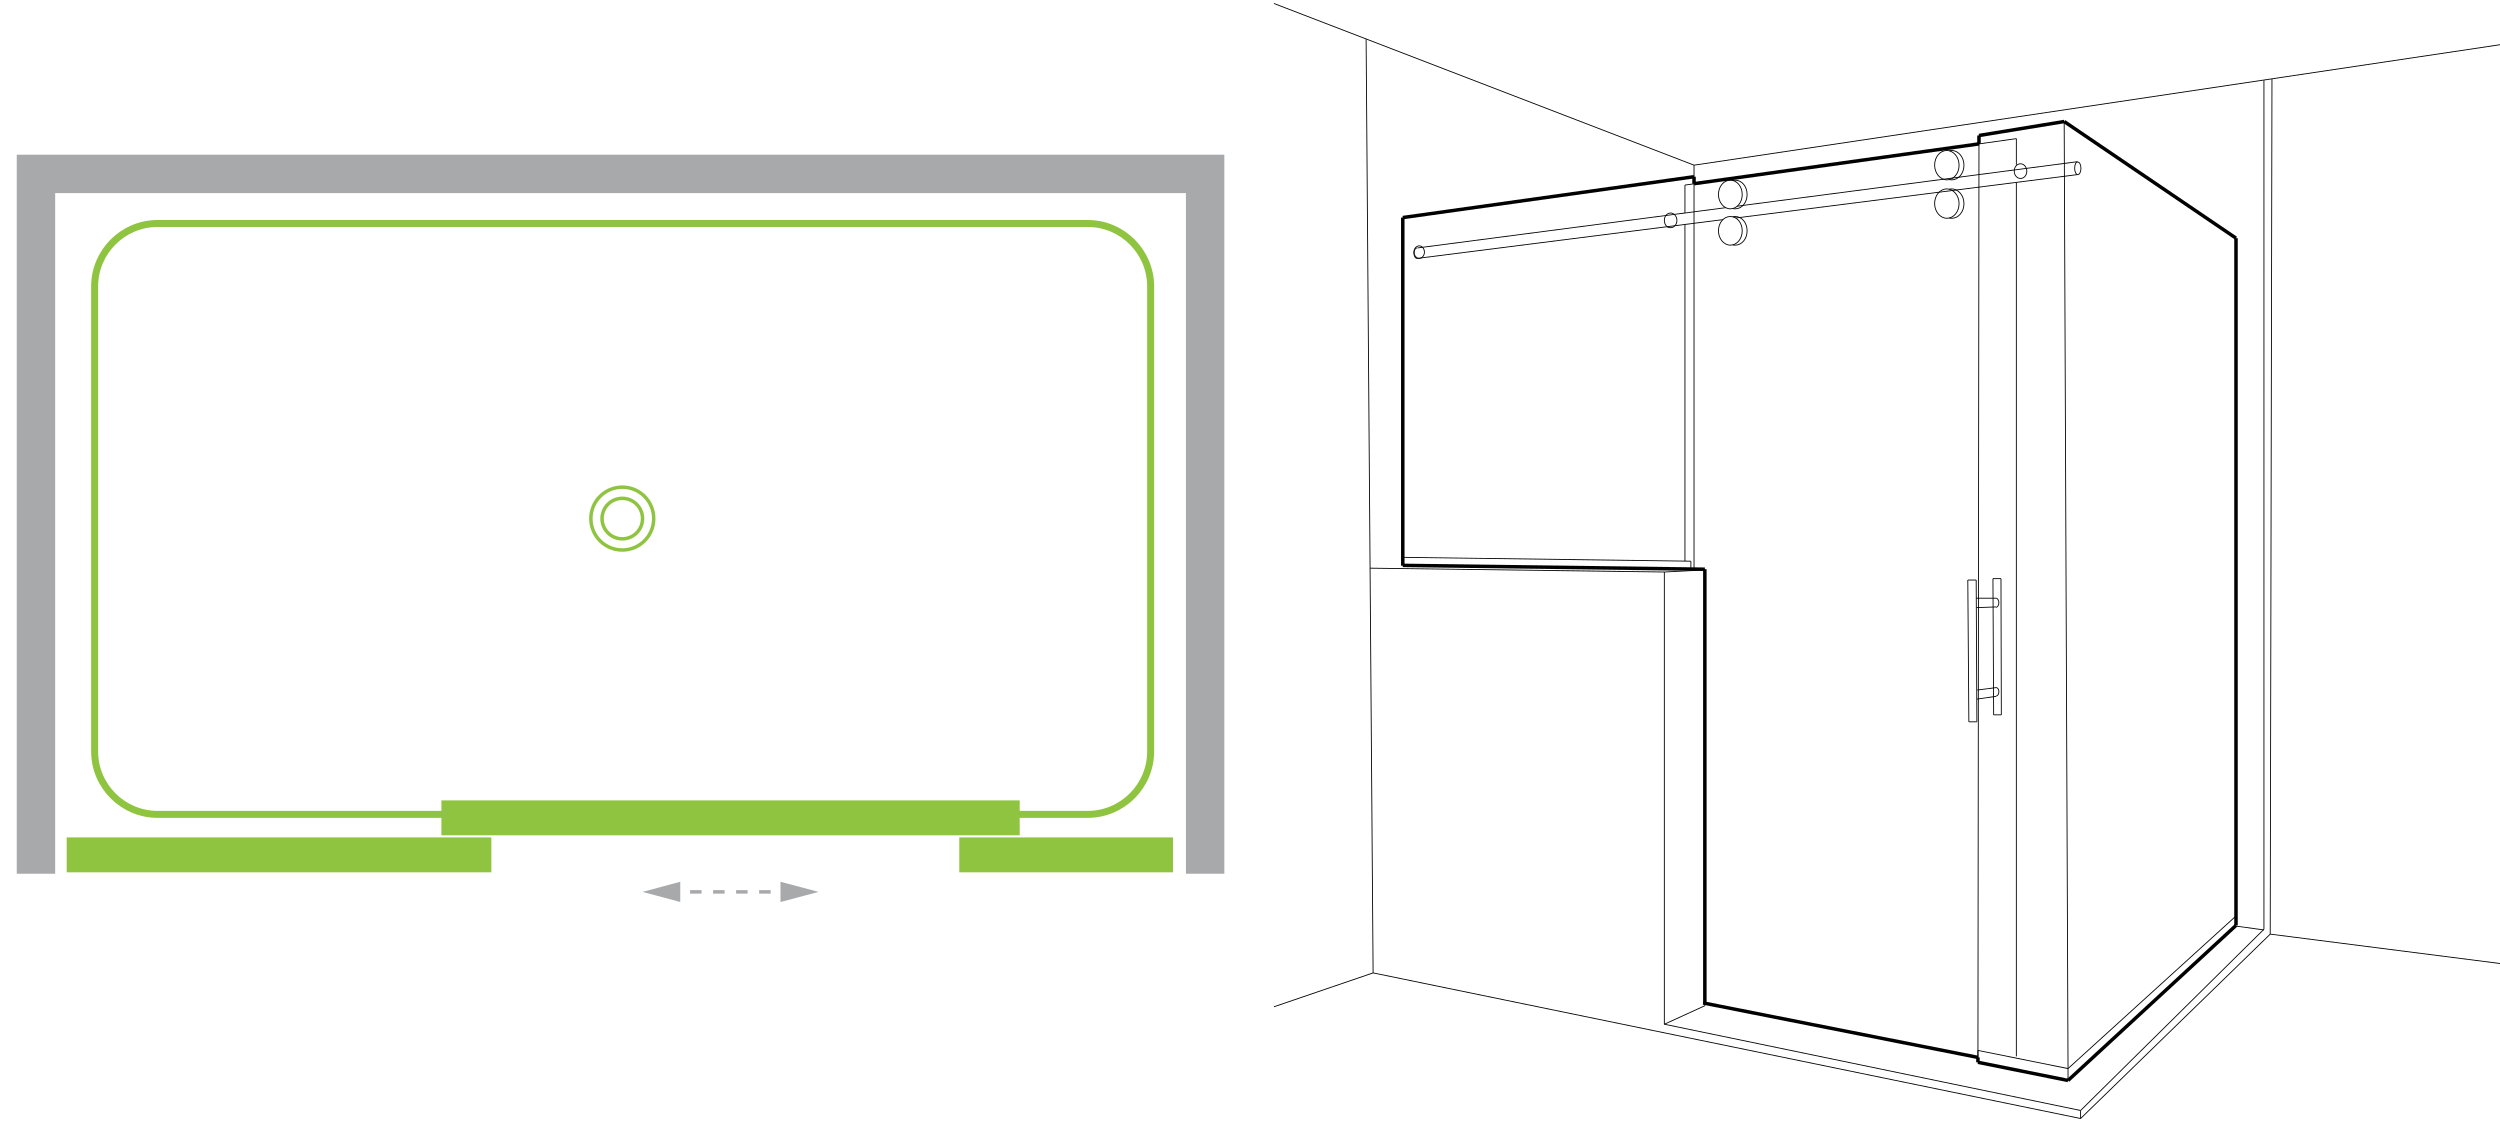 <?xml version="1.0" encoding="UTF-8"?>
<!-- Generator: Adobe Illustrator 26.0.2, SVG Export Plug-In . SVG Version: 6.00 Build 0)  -->
<svg xmlns="http://www.w3.org/2000/svg" xmlns:xlink="http://www.w3.org/1999/xlink" version="1.1" id="Layer_1" x="0px" y="0px" viewBox="0 0 715.9 322.9" style="enable-background:new 0 0 715.9 322.9;" xml:space="preserve">
<style type="text/css">
	.st0{fill:#FFFFFF;}
	.st1{fill:none;stroke:#8FC441;stroke-width:10;stroke-miterlimit:10;}
	.st2{display:none;fill:none;stroke:#8FC441;stroke-width:10;stroke-miterlimit:10;}
	.st3{fill:none;stroke:#A8A9AB;stroke-width:11;stroke-miterlimit:10;}
	.st4{fill:none;stroke:#8FC441;stroke-width:2;stroke-miterlimit:10;}
	.st5{display:none;}
	.st6{display:inline;fill:none;stroke:#010101;stroke-width:0.25;}
	.st7{display:inline;}
	.st8{fill:none;stroke:#010101;stroke-width:0.251;}
	.st9{fill:none;stroke:#010101;stroke-width:0.25;}
	.st10{fill:#FFFFFF;stroke:#010101;stroke-width:0.251;}
	.st11{fill:none;stroke:#010101;}
	.st12{fill:none;stroke:#A8A9AB;stroke-miterlimit:10;}
	.st13{fill:none;stroke:#A8A9AB;stroke-miterlimit:10;stroke-dasharray:3.298,3.298;}
	.st14{fill:#A8A9AB;}
	.st15{fill:none;stroke:#8FC441;stroke-miterlimit:10;}
	.st16{display:inline;fill:none;stroke:#010101;stroke-width:0.251;}
	.st17{display:inline;fill:#FFFFFF;stroke:#010101;stroke-width:0.251;}
	.st18{display:inline;fill:none;stroke:#010101;}
</style>
<rect x="-1.7" y="-2.7" class="st0" width="718.8" height="327.5"></rect>
<image style="display:none;overflow:visible;" width="1920" height="1080" transform="matrix(1 0 0 1 -902.38 -334.416)">
</image>
<line class="st1" x1="274.7" y1="244.8" x2="335.9" y2="244.8"></line>
<line class="st2" x1="179.7" y1="234.2" x2="295" y2="234.2"></line>
<line class="st1" x1="140.7" y1="244.8" x2="19.1" y2="244.8"></line>
<line class="st2" x1="175.7" y1="234.2" x2="60.1" y2="234.2"></line>
<path class="st3" d="M177.7,247.8"></path>
<path class="st3" d="M339.6,247.8"></path>
<polyline class="st3" points="10.3,250.2 10.3,49.8 345.1,49.8 345.1,250.2 "></polyline>
<g>
	<path class="st4" d="M329.5,215.2c0,9.9-8.1,18-18,18H45.1c-9.9,0-18-8.1-18-18V82c0-9.9,8.1-18,18-18h266.4c9.9,0,18,8.1,18,18   V215.2z"></path>
</g>
<g class="st5">
	<path class="st6" d="M563.8-26.2c9.3-1.9,17.9-3.6,17.9-3.6"></path>
	<g class="st7">
		<path class="st8" d="M551,46.2c0-2.3,1.6-4.2,3.5-4.2c1.9,0,3.5,1.9,3.5,4.2c0,2.3-1.6,4.2-3.5,4.2C552.5,50.4,551,48.5,551,46.2z    "></path>
		<path class="st8" d="M555.2,42.1c0.2-0.1,0.5-0.1,0.8-0.1c1.9,0,3.5,1.9,3.5,4.2c0,2.3-1.6,4.2-3.5,4.2c-0.3,0-0.5,0-0.8-0.1"></path>
		<path class="st8" d="M551,57.3c0-2.3,1.6-4.2,3.5-4.2c1.9,0,3.5,1.9,3.5,4.2c0,2.3-1.6,4.2-3.5,4.2C552.5,61.5,551,59.6,551,57.3z    "></path>
		<path class="st8" d="M555.2,53.2c0.2-0.1,0.5-0.1,0.8-0.1c1.9,0,3.5,1.9,3.5,4.2c0,2.3-1.6,4.2-3.5,4.2c-0.3,0-0.5,0-0.8-0.1"></path>
		<line class="st9" x1="484.5" y1="62.6" x2="563.7" y2="52.6"></line>
		<line class="st9" x1="484.5" y1="59.3" x2="563.6" y2="48.9"></line>
		<path class="st10" d="M488.4,65.2c0-2.3,1.5-4.1,3.4-4.1c1.9,0,3.4,1.9,3.4,4.1c0,2.3-1.5,4.1-3.4,4.1    C489.9,69.3,488.4,67.4,488.4,65.2z"></path>
		<path class="st8" d="M492.6,61.1c0.2-0.1,0.5-0.1,0.7-0.1c1.9,0,3.4,1.9,3.4,4.1c0,2.3-1.5,4.1-3.4,4.1c-0.3,0-0.5,0-0.7-0.1"></path>
		<path class="st10" d="M488.4,54.7c0-2.3,1.5-4.1,3.4-4.1c1.9,0,3.4,1.9,3.4,4.1c0,2.3-1.5,4.1-3.4,4.1    C489.9,58.8,488.4,57,488.4,54.7z"></path>
		<path class="st8" d="M492.6,50.6c0.2-0.1,0.5-0.1,0.7-0.1c1.9,0,3.4,1.9,3.4,4.1c0,2.3-1.5,4.1-3.4,4.1c-0.3,0-0.5,0-0.7-0.1"></path>
		<line class="st9" x1="484.6" y1="45.7" x2="563.7" y2="33.9"></line>
		<line class="st9" x1="386.6" y1="9.8" x2="360" y2="-0.5"></line>
		<line class="st9" x1="386.6" y1="9.8" x2="388.6" y2="279.6"></line>
		<line class="st9" x1="472.8" y1="-7.8" x2="472.8" y2="294.5"></line>
		<line class="st9" x1="472.8" y1="294.5" x2="563.5" y2="313.2"></line>
		<line class="st9" x1="581.7" y1="319.3" x2="388.6" y2="279.6"></line>
		<line class="st11" x1="484" y1="289.2" x2="563.5" y2="305"></line>
		<line class="st9" x1="484" y1="289.2" x2="472.8" y2="294.5"></line>
		<line class="st11" x1="484.5" y1="50.5" x2="484.5" y2="289.2"></line>
		<line class="st9" x1="484.5" y1="-3" x2="484.5" y2="62.6"></line>
		<line class="st11" x1="484.4" y1="51.2" x2="563.8" y2="40"></line>
		<line class="st9" x1="388.6" y1="279.6" x2="360.4" y2="289.2"></line>
		<line class="st9" x1="563.5" y1="305.4" x2="563.5" y2="302"></line>
		<line class="st8" x1="563.8" y1="-26.2" x2="563.5" y2="313.2"></line>
		<line class="st8" x1="560.8" y1="166.1" x2="561" y2="207"></line>
		<line class="st8" x1="558.3" y1="166.1" x2="558.6" y2="207"></line>
		<line class="st8" x1="558.6" y1="207" x2="561" y2="207"></line>
		<line class="st8" x1="558.3" y1="166.1" x2="560.8" y2="166.1"></line>
		<line class="st8" x1="563.6" y1="197.7" x2="561" y2="197.9"></line>
		<line class="st8" x1="563.6" y1="200.3" x2="561" y2="200.5"></line>
		<line class="st8" x1="563.6" y1="174" x2="560.8" y2="174"></line>
		<line class="st8" x1="563.6" y1="171.3" x2="560.8" y2="171.3"></line>
		<line class="st9" x1="386.6" y1="9.8" x2="472.8" y2="-7.7"></line>
		<line class="st9" x1="472.8" y1="-7.8" x2="484.8" y2="-3"></line>
		<line class="st8" x1="581.7" y1="-29.8" x2="581.7" y2="319.3"></line>
		<line class="st9" x1="631.9" y1="23.9" x2="698.4" y2="14"></line>
		<line class="st9" x1="631.9" y1="24" x2="631.3" y2="271.1"></line>
		<line class="st9" x1="581.8" y1="319.3" x2="631.3" y2="271.1"></line>
		<line class="st9" x1="631.3" y1="271.1" x2="698.4" y2="279.7"></line>
		<line class="st9" x1="581.7" y1="-29.8" x2="631.9" y2="23.9"></line>
		<line class="st11" x1="563.8" y1="40" x2="563.5" y2="305"></line>
	</g>
</g>
<g>
	<g>
		<line class="st12" x1="192.8" y1="255.4" x2="194.3" y2="255.4"></line>
		<line class="st13" x1="197.6" y1="255.4" x2="222.4" y2="255.4"></line>
		<line class="st12" x1="224" y1="255.4" x2="225.5" y2="255.4"></line>
		<g>
			<polygon class="st14" points="194.8,258.3 184,255.4 194.8,252.5    "></polygon>
		</g>
		<g>
			<polygon class="st14" points="223.5,258.3 234.4,255.4 223.5,252.5    "></polygon>
		</g>
	</g>
</g>
<circle class="st15" cx="178.2" cy="148.5" r="9"></circle>
<circle class="st15" cx="178.2" cy="148.5" r="5.8"></circle>
<g class="st5">
	<path class="st6" d="M473,62.7c0-1.2,0.8-2.2,1.8-2.2c1,0,1.8,1,1.8,2.2c0,1.2-0.8,2.2-1.8,2.2C473.8,64.9,473,63.9,473,62.7z"></path>
	<path class="st6" d="M400.8,71.8c0-1,0.7-1.8,1.5-1.8c0.8,0,1.5,0.8,1.5,1.8c0,1-0.7,1.8-1.5,1.8C401.5,73.6,400.8,72.8,400.8,71.8   z"></path>
	<path class="st16" d="M551,46.8c0-2.3,1.6-4.2,3.5-4.2c1.9,0,3.5,1.9,3.5,4.2c0,2.3-1.6,4.2-3.5,4.2C552.6,51,551,49.1,551,46.8z"></path>
	<path class="st16" d="M555.2,42.6c0.2-0.1,0.5-0.1,0.7-0.1c1.9,0,3.5,1.9,3.5,4.2c0,2.3-1.6,4.2-3.5,4.2c-0.3,0-0.5,0-0.8-0.1"></path>
	<path class="st16" d="M551,57.8c0-2.3,1.6-4.2,3.5-4.2c1.9,0,3.5,1.9,3.5,4.2c0,2.3-1.6,4.2-3.5,4.2C552.6,62,551,60.2,551,57.8z"></path>
	<path class="st16" d="M555.2,53.7c0.2-0.1,0.5-0.1,0.7-0.1c1.9,0,3.5,1.9,3.5,4.2c0,2.3-1.6,4.2-3.5,4.2c-0.3,0-0.5,0-0.8-0.1"></path>
	<line class="st6" x1="401.7" y1="73.6" x2="563.4" y2="53.1"></line>
	<line class="st6" x1="401.8" y1="70.6" x2="563.1" y2="49.6"></line>
	<path class="st17" d="M488.6,65.7c0-2.3,1.5-4.1,3.4-4.1c1.9,0,3.4,1.8,3.4,4.1c0,2.3-1.5,4.1-3.4,4.1   C490.1,69.8,488.6,68,488.6,65.7z"></path>
	<path class="st16" d="M492.7,61.6c0.2-0.1,0.5-0.1,0.7-0.1c1.9,0,3.4,1.8,3.4,4.1c0,2.3-1.5,4.1-3.4,4.1c-0.3,0-0.5,0-0.7-0.1"></path>
	<path class="st17" d="M488.6,55.2c0-2.3,1.5-4.1,3.4-4.1c1.9,0,3.4,1.8,3.4,4.1c0,2.3-1.5,4.1-3.4,4.1   C490.1,59.3,488.6,57.5,488.6,55.2z"></path>
	<path class="st16" d="M492.7,51.2c0.2-0.1,0.5-0.1,0.7-0.1c1.9,0,3.4,1.8,3.4,4.1c0,2.3-1.5,4.1-3.4,4.1c-0.3,0-0.5,0-0.7-0.1"></path>
	<path class="st6" d="M401.7,70.6c-0.5,0-0.9,0.7-0.9,1.5c0,0.8,0.4,1.5,0.9,1.5"></path>
	<line class="st6" x1="481.6" y1="46.8" x2="563.3" y2="34.5"></line>
	<line class="st6" x1="481.6" y1="46.8" x2="360.4" y2="0.2"></line>
	<line class="st6" x1="387" y1="10.4" x2="389" y2="279.7"></line>
	<line class="st6" x1="389" y1="277.2" x2="563" y2="313.1"></line>
	<line class="st6" x1="581.2" y1="319.2" x2="389" y2="279.7"></line>
	<line class="st18" x1="481.5" y1="288.8" x2="563.5" y2="305.1"></line>
	<line class="st18" x1="397.5" y1="61.9" x2="481.6" y2="50.1"></line>
	<line class="st6" x1="481.6" y1="50.1" x2="481.6" y2="290.9"></line>
	<line class="st6" x1="479" y1="63.8" x2="479" y2="287.1"></line>
	<line class="st6" x1="479" y1="52.5" x2="479" y2="60.6"></line>
	<line class="st18" x1="481.6" y1="52.1" x2="563.4" y2="40.7"></line>
	<line class="st6" x1="479" y1="52.5" x2="563.4" y2="40.7"></line>
	<line class="st6" x1="389" y1="279.7" x2="360.4" y2="289.5"></line>
	<line class="st6" x1="397.5" y1="274.3" x2="389" y2="277.2"></line>
	<line class="st18" x1="397.5" y1="61.9" x2="397.5" y2="274.3"></line>
	<line class="st6" x1="481.6" y1="46.8" x2="481.6" y2="50.1"></line>
	<line class="st16" x1="560.3" y1="166.4" x2="560.5" y2="207.3"></line>
	<line class="st16" x1="557.8" y1="166.4" x2="558.1" y2="207.3"></line>
	<line class="st16" x1="558.1" y1="207.3" x2="560.5" y2="207.3"></line>
	<line class="st16" x1="557.8" y1="166.4" x2="560.3" y2="166.4"></line>
	<line class="st16" x1="563.1" y1="197.8" x2="560.5" y2="198.1"></line>
	<line class="st16" x1="563.1" y1="200.3" x2="560.5" y2="200.7"></line>
	<line class="st16" x1="563.2" y1="174.5" x2="560.3" y2="174.6"></line>
	<line class="st16" x1="563.2" y1="171.9" x2="560.3" y2="171.9"></line>
	<line class="st18" x1="481.6" y1="50.1" x2="481.6" y2="52.1"></line>
	<line class="st6" x1="631.6" y1="24.5" x2="631" y2="271.2"></line>
	<line class="st6" x1="632.2" y1="24.3" x2="698.6" y2="14.3"></line>
	<line class="st6" x1="631.6" y1="271" x2="698.6" y2="279.6"></line>
	<line class="st16" x1="563.4" y1="-25.5" x2="563" y2="313.2"></line>
	<path class="st6" d="M563.4-25.5c9.3-1.9,17.9-3.6,17.9-3.6"></path>
	<line class="st16" x1="581.2" y1="-29.1" x2="581.2" y2="319.3"></line>
	<line class="st6" x1="581.4" y1="319.3" x2="630.8" y2="271.2"></line>
	<line class="st6" x1="581.2" y1="-29.1" x2="631.3" y2="24.5"></line>
	<line class="st6" x1="397.5" y1="274.3" x2="481.6" y2="290.9"></line>
	<line class="st6" x1="397.5" y1="271" x2="481.6" y2="287.7"></line>
	<line class="st18" x1="397.5" y1="274.3" x2="481.6" y2="291.1"></line>
	<line class="st18" x1="481.5" y1="288.8" x2="481.5" y2="291.1"></line>
	<line class="st18" x1="563.4" y1="40.7" x2="563.4" y2="305.1"></line>
</g>
<g class="st5">
	<path class="st6" d="M577.8,48.6c0-1.2,0.8-2.2,1.8-2.2c1,0,1.8,1,1.8,2.2c0,1.2-0.8,2.2-1.8,2.2C578.6,50.8,577.8,49.8,577.8,48.6   z"></path>
	<path class="st6" d="M476.3,63c0-1.2,0.8-2.2,1.8-2.2c1,0,1.8,1,1.8,2.2c0,1.2-0.8,2.2-1.8,2.2C477.1,65.1,476.3,64.2,476.3,63z"></path>
	<path class="st6" d="M403.7,72.1c0-1,0.7-1.8,1.5-1.8c0.8,0,1.5,0.8,1.5,1.8c0,1-0.7,1.8-1.5,1.8C404.4,73.9,403.7,73.1,403.7,72.1   z"></path>
	<path class="st16" d="M554.7,46.9c0-2.3,1.6-4.2,3.5-4.2c1.9,0,3.5,1.9,3.5,4.2c0,2.3-1.6,4.2-3.5,4.2   C556.3,51.1,554.7,49.2,554.7,46.9z"></path>
	<path class="st16" d="M559,42.7c0.2-0.1,0.5-0.1,0.8-0.1c1.9,0,3.5,1.9,3.5,4.2c0,2.3-1.6,4.2-3.5,4.2c-0.3,0-0.5,0-0.8-0.1"></path>
	<path class="st16" d="M554.7,58c0-2.3,1.6-4.2,3.5-4.2c1.9,0,3.5,1.9,3.5,4.2c0,2.3-1.6,4.2-3.5,4.2   C556.3,62.3,554.7,60.4,554.7,58z"></path>
	<path class="st16" d="M559,53.9c0.2-0.1,0.5-0.1,0.8-0.1c1.9,0,3.5,1.9,3.5,4.2c0,2.3-1.6,4.2-3.5,4.2c-0.3,0-0.5,0-0.8-0.1"></path>
	<line class="st6" x1="404.6" y1="73.9" x2="593.7" y2="50"></line>
	<line class="st6" x1="404.7" y1="70.9" x2="593.7" y2="46.2"></line>
	<path class="st17" d="M492,65.9c0-2.3,1.5-4.1,3.4-4.1c1.9,0,3.4,1.9,3.4,4.1c0,2.3-1.5,4.1-3.4,4.1C493.5,70.1,492,68.2,492,65.9z   "></path>
	<path class="st16" d="M496.1,61.9c0.2-0.1,0.5-0.1,0.7-0.1c1.9,0,3.4,1.9,3.4,4.1c0,2.3-1.5,4.1-3.4,4.1c-0.3,0-0.5,0-0.7-0.1"></path>
	<path class="st17" d="M492,55.4c0-2.3,1.5-4.1,3.4-4.1c1.9,0,3.4,1.9,3.4,4.1c0,2.3-1.5,4.1-3.4,4.1C493.5,59.5,492,57.7,492,55.4z   "></path>
	<path class="st16" d="M496.1,51.3c0.2-0.1,0.5-0.1,0.7-0.1c1.9,0,3.4,1.9,3.4,4.1c0,2.3-1.5,4.1-3.4,4.1c-0.3,0-0.5,0-0.7-0.1"></path>
	<path class="st6" d="M404.6,70.9c-0.5,0-0.9,0.7-0.9,1.5c0,0.8,0.4,1.5,0.9,1.5"></path>
	<line class="st6" x1="485" y1="46.9" x2="593.7" y2="30.6"></line>
	<line class="st6" x1="485" y1="46.9" x2="363.1" y2="0.1"></line>
	<line class="st6" x1="386.7" y1="10.3" x2="388.8" y2="280.6"></line>
	<line class="st6" x1="388.8" y1="278" x2="593.4" y2="320.2"></line>
	<line class="st18" x1="485" y1="289.8" x2="567.3" y2="306.1"></line>
	<line class="st18" x1="400.4" y1="62.1" x2="485" y2="50.3"></line>
	<line class="st6" x1="485" y1="50.3" x2="485" y2="290.4"></line>
	<line class="st6" x1="482.3" y1="64.1" x2="482.3" y2="286.7"></line>
	<line class="st6" x1="482.3" y1="52.7" x2="482.3" y2="60.8"></line>
	<line class="st6" x1="482.3" y1="52.7" x2="578.4" y2="39.2"></line>
	<line class="st18" x1="485" y1="52.3" x2="567.6" y2="40.7"></line>
	<line class="st18" x1="567.6" y1="38.3" x2="593.7" y2="34"></line>
	<line class="st6" x1="388.8" y1="280.6" x2="360" y2="290.4"></line>
	<line class="st6" x1="661.5" y1="278.2" x2="695.2" y2="282.5"></line>
	<line class="st6" x1="593.4" y1="312.3" x2="593.4" y2="308.9"></line>
	<line class="st18" x1="567.3" y1="307.1" x2="593.4" y2="312.3"></line>
	<line class="st18" x1="400.4" y1="273.7" x2="483.8" y2="290.4"></line>
	<line class="st6" x1="567.3" y1="307.1" x2="567.3" y2="303.7"></line>
	<line class="st6" x1="567.3" y1="303.7" x2="593.4" y2="308.9"></line>
	<line class="st6" x1="400.4" y1="270.5" x2="485" y2="287.3"></line>
	<line class="st16" x1="567.6" y1="38.3" x2="567.3" y2="306.7"></line>
	<line class="st16" x1="578.4" y1="51.9" x2="578.4" y2="306.1"></line>
	<line class="st16" x1="578.4" y1="39.2" x2="578.4" y2="46.8"></line>
	<line class="st18" x1="400.4" y1="62.1" x2="400.4" y2="273.7"></line>
	<line class="st6" x1="485" y1="46.9" x2="485" y2="50.3"></line>
	<line class="st16" x1="566.8" y1="167.2" x2="567" y2="208.3"></line>
	<line class="st16" x1="564.3" y1="167.2" x2="564.6" y2="208.3"></line>
	<line class="st16" x1="564.6" y1="208.3" x2="567" y2="208.3"></line>
	<line class="st16" x1="564.3" y1="167.2" x2="566.8" y2="167.2"></line>
	<line class="st16" x1="571.6" y1="166.8" x2="571.8" y2="206.3"></line>
	<line class="st16" x1="574" y1="206.3" x2="574" y2="166.8"></line>
	<line class="st16" x1="574" y1="166.8" x2="571.6" y2="166.8"></line>
	<line class="st16" x1="571.8" y1="206.3" x2="574" y2="206.3"></line>
	<line class="st16" x1="572.5" y1="198.4" x2="567" y2="199.1"></line>
	<line class="st16" x1="572.5" y1="200.9" x2="567" y2="201.7"></line>
	<line class="st16" x1="572.5" y1="175" x2="566.8" y2="175.2"></line>
	<line class="st16" x1="572.5" y1="172.5" x2="566.8" y2="172.5"></line>
	<path class="st16" d="M572.5,172.5c0.4,0,0.8,0.6,0.8,1.3c0,0.7-0.4,1.3-0.8,1.3"></path>
	<path class="st16" d="M572.5,198.4c0.5,0,0.8,0.6,0.8,1.2c0,0.7-0.4,1.2-0.8,1.2"></path>
	<line class="st18" x1="485" y1="50.3" x2="485" y2="52.3"></line>
	<line class="st18" x1="567.6" y1="38.3" x2="567.6" y2="40.7"></line>
	<line class="st6" x1="593.7" y1="-32.1" x2="611.5" y2="-35.7"></line>
	<line class="st16" x1="593.7" y1="-31.8" x2="593.4" y2="320.4"></line>
	<line class="st16" x1="611.7" y1="-35.8" x2="611.7" y2="326.5"></line>
	<line class="st6" x1="662.1" y1="18.2" x2="661.5" y2="278.2"></line>
	<line class="st6" x1="611.8" y1="326.5" x2="661.5" y2="278.2"></line>
	<line class="st6" x1="611.5" y1="-35.8" x2="661.9" y2="18.2"></line>
	<line class="st6" x1="611.7" y1="326.4" x2="388.8" y2="280.6"></line>
	<line class="st6" x1="400.4" y1="274.2" x2="388.8" y2="277.9"></line>
	<line class="st18" x1="400.4" y1="273.5" x2="485" y2="290.4"></line>
	<line class="st18" x1="485" y1="289.8" x2="485" y2="290.4"></line>
	<line class="st18" x1="567.3" y1="306.1" x2="567.3" y2="307.1"></line>
	<line class="st6" x1="662.1" y1="18.2" x2="695.2" y2="13.2"></line>
</g>
<g>
	<path class="st9" d="M576.8,49c0-1.2,0.8-2.1,1.8-2.1c1,0,1.8,1,1.8,2.1c0,1.2-0.8,2.1-1.8,2.1C577.6,51.1,576.8,50.2,576.8,49z"></path>
	<path class="st9" d="M476.6,63.1c0-1.2,0.8-2.1,1.8-2.1c1,0,1.8,1,1.8,2.1c0,1.2-0.8,2.1-1.8,2.1C477.4,65.3,476.6,64.3,476.6,63.1   z"></path>
	<path class="st9" d="M404.9,72.2c0-1,0.7-1.8,1.5-1.8c0.8,0,1.5,0.8,1.5,1.8c0,1-0.7,1.8-1.5,1.8C405.6,74,404.9,73.1,404.9,72.2z"></path>
	<path class="st8" d="M554,47.3c0-2.3,1.5-4.2,3.5-4.2c1.9,0,3.5,1.9,3.5,4.2c0,2.3-1.5,4.2-3.5,4.2C555.6,51.5,554,49.6,554,47.3z"></path>
	<path class="st8" d="M558.2,43.2c0.2-0.1,0.5-0.1,0.7-0.1c1.9,0,3.5,1.9,3.5,4.2c0,2.3-1.5,4.2-3.5,4.2c-0.3,0-0.5,0-0.7-0.1"></path>
	<path class="st8" d="M554,58.3c0-2.3,1.5-4.2,3.5-4.2c1.9,0,3.5,1.9,3.5,4.2c0,2.3-1.5,4.2-3.5,4.2C555.6,62.5,554,60.6,554,58.3z"></path>
	<path class="st8" d="M558.2,54.2c0.2-0.1,0.5-0.1,0.7-0.1c1.9,0,3.5,1.9,3.5,4.2c0,2.3-1.5,4.2-3.5,4.2c-0.3,0-0.5,0-0.7-0.1"></path>
	<line class="st9" x1="405.8" y1="74" x2="594.9" y2="50"></line>
	<line class="st9" x1="405.9" y1="71" x2="594.9" y2="46.3"></line>
	<path class="st10" d="M492.1,66.1c0-2.3,1.5-4.1,3.4-4.1c1.9,0,3.4,1.8,3.4,4.1c0,2.3-1.5,4.1-3.4,4.1   C493.6,70.2,492.1,68.3,492.1,66.1z"></path>
	<path class="st8" d="M496.2,62.1c0.2-0.1,0.5-0.1,0.7-0.1c1.9,0,3.4,1.8,3.4,4.1c0,2.3-1.5,4.1-3.4,4.1c-0.3,0-0.5,0-0.7-0.1"></path>
	<path class="st10" d="M492.1,55.7c0-2.3,1.5-4.1,3.4-4.1c1.9,0,3.4,1.8,3.4,4.1c0,2.3-1.5,4.1-3.4,4.1   C493.6,59.8,492.1,57.9,492.1,55.7z"></path>
	<path class="st8" d="M496.2,51.7c0.2-0.1,0.5-0.1,0.7-0.1c1.9,0,3.4,1.8,3.4,4.1c0,2.3-1.5,4.1-3.4,4.1c-0.3,0-0.5,0-0.7-0.1"></path>
	<path class="st9" d="M594.1,48.2c0,1,0.4,1.8,0.9,1.8c0.5,0,0.9-0.8,0.9-1.8c0-1-0.4-1.8-0.9-1.8C594.5,46.3,594.1,47.1,594.1,48.2   z"></path>
	<path class="st9" d="M405.8,71c-0.5,0-0.9,0.7-0.9,1.5c0,0.8,0.4,1.5,0.9,1.5"></path>
	<line class="st9" x1="485.1" y1="47.3" x2="716.6" y2="12.7"></line>
	<line class="st11" x1="591.1" y1="34.8" x2="640.3" y2="68.2"></line>
	<line class="st9" x1="648.3" y1="266.1" x2="648.3" y2="23"></line>
	<line class="st9" x1="650.6" y1="22.6" x2="650.1" y2="267.5"></line>
	<line class="st9" x1="485.1" y1="47.3" x2="364.8" y2="1"></line>
	<line class="st9" x1="391.2" y1="11.2" x2="393.2" y2="278.6"></line>
	<line class="st9" x1="392.3" y1="162.7" x2="476.6" y2="163.8"></line>
	<line class="st9" x1="476.6" y1="163.8" x2="476.6" y2="293.3"></line>
	<line class="st9" x1="476.6" y1="293.3" x2="595.8" y2="318"></line>
	<line class="st9" x1="595.8" y1="318" x2="595.8" y2="320.3"></line>
	<line class="st9" x1="595.8" y1="320.3" x2="393.2" y2="278.6"></line>
	<line class="st9" x1="595.8" y1="318" x2="648.3" y2="266.1"></line>
	<line class="st9" x1="595.8" y1="320.3" x2="650.1" y2="267.5"></line>
	<line class="st11" x1="487.7" y1="287.2" x2="566.4" y2="302.8"></line>
	<line class="st9" x1="488.2" y1="288" x2="476.6" y2="293.3"></line>
	<line class="st11" x1="488.2" y1="163" x2="488.2" y2="287.2"></line>
	<line class="st9" x1="476.6" y1="163.8" x2="488.4" y2="163.2"></line>
	<line class="st11" x1="401.7" y1="62.3" x2="485.1" y2="50.6"></line>
	<line class="st9" x1="485.1" y1="50.6" x2="485.1" y2="163"></line>
	<line class="st9" x1="482.5" y1="64.2" x2="482.5" y2="160.7"></line>
	<line class="st9" x1="482.5" y1="53" x2="482.5" y2="61"></line>
	<line class="st9" x1="482.5" y1="53" x2="577.4" y2="39.7"></line>
	<line class="st11" x1="485.1" y1="52.6" x2="566.7" y2="41.2"></line>
	<line class="st11" x1="566.7" y1="38.8" x2="591.1" y2="34.8"></line>
	<line class="st9" x1="393.2" y1="278.6" x2="364.8" y2="288.3"></line>
	<line class="st9" x1="650.1" y1="267.5" x2="716.6" y2="276"></line>
	<line class="st9" x1="648.3" y1="266.3" x2="640.3" y2="265.2"></line>
	<line class="st11" x1="640.3" y1="262.3" x2="640.3" y2="265"></line>
	<line class="st11" x1="640.3" y1="265" x2="592.2" y2="309.4"></line>
	<line class="st9" x1="592.2" y1="309.4" x2="592.2" y2="306"></line>
	<line class="st9" x1="592.2" y1="306" x2="640.3" y2="262.3"></line>
	<line class="st11" x1="566.4" y1="304.2" x2="592.2" y2="309.4"></line>
	<line class="st9" x1="566.4" y1="304.2" x2="566.4" y2="300.8"></line>
	<line class="st9" x1="566.4" y1="300.8" x2="592.2" y2="306"></line>
	<line class="st8" x1="566.7" y1="38.8" x2="566.4" y2="303.8"></line>
	<line class="st8" x1="577.4" y1="52.2" x2="577.4" y2="302.5"></line>
	<line class="st8" x1="577.4" y1="39.7" x2="577.4" y2="47.2"></line>
	<line class="st11" x1="401.7" y1="62.3" x2="401.7" y2="162"></line>
	<line class="st9" x1="401.7" y1="159.6" x2="484.2" y2="160.7"></line>
	<line class="st9" x1="484.2" y1="160.7" x2="484.2" y2="162.7"></line>
	<line class="st11" x1="488.2" y1="163" x2="401.7" y2="161.9"></line>
	<line class="st9" x1="485.1" y1="47.3" x2="485.1" y2="50.6"></line>
	<line class="st9" x1="591.1" y1="34.8" x2="592.2" y2="306"></line>
	<line class="st11" x1="640.3" y1="68.2" x2="640.3" y2="262.3"></line>
	<line class="st8" x1="565.9" y1="166.1" x2="566.1" y2="206.7"></line>
	<line class="st8" x1="563.5" y1="166.1" x2="563.8" y2="206.7"></line>
	<line class="st8" x1="563.8" y1="206.7" x2="566.1" y2="206.7"></line>
	<line class="st8" x1="563.5" y1="166.1" x2="565.9" y2="166.1"></line>
	<line class="st8" x1="570.7" y1="165.7" x2="570.9" y2="204.7"></line>
	<line class="st8" x1="573.1" y1="204.7" x2="573" y2="165.7"></line>
	<line class="st8" x1="573" y1="165.7" x2="570.7" y2="165.7"></line>
	<line class="st8" x1="570.9" y1="204.7" x2="573.1" y2="204.7"></line>
	<line class="st8" x1="571.6" y1="196.9" x2="566.2" y2="197.6"></line>
	<line class="st8" x1="571.6" y1="199.4" x2="566.1" y2="200.2"></line>
	<line class="st8" x1="571.6" y1="173.8" x2="566" y2="174"></line>
	<line class="st8" x1="571.6" y1="171.3" x2="565.9" y2="171.3"></line>
	<path class="st8" d="M571.6,171.3c0.4,0,0.8,0.6,0.8,1.3c0,0.7-0.4,1.3-0.8,1.3"></path>
	<path class="st8" d="M571.6,196.9c0.5,0,0.8,0.6,0.8,1.2c0,0.7-0.4,1.2-0.8,1.2"></path>
	<line class="st11" x1="485.1" y1="50.6" x2="485.1" y2="52.6"></line>
	<line class="st11" x1="566.7" y1="38.8" x2="566.7" y2="41.2"></line>
	<line class="st11" x1="566.4" y1="302.8" x2="566.4" y2="304.2"></line>
	<line class="st9" x1="488.2" y1="287" x2="488.2" y2="288"></line>
</g>
<line class="st1" x1="126.4" y1="234.2" x2="292" y2="234.2"></line>
</svg>
